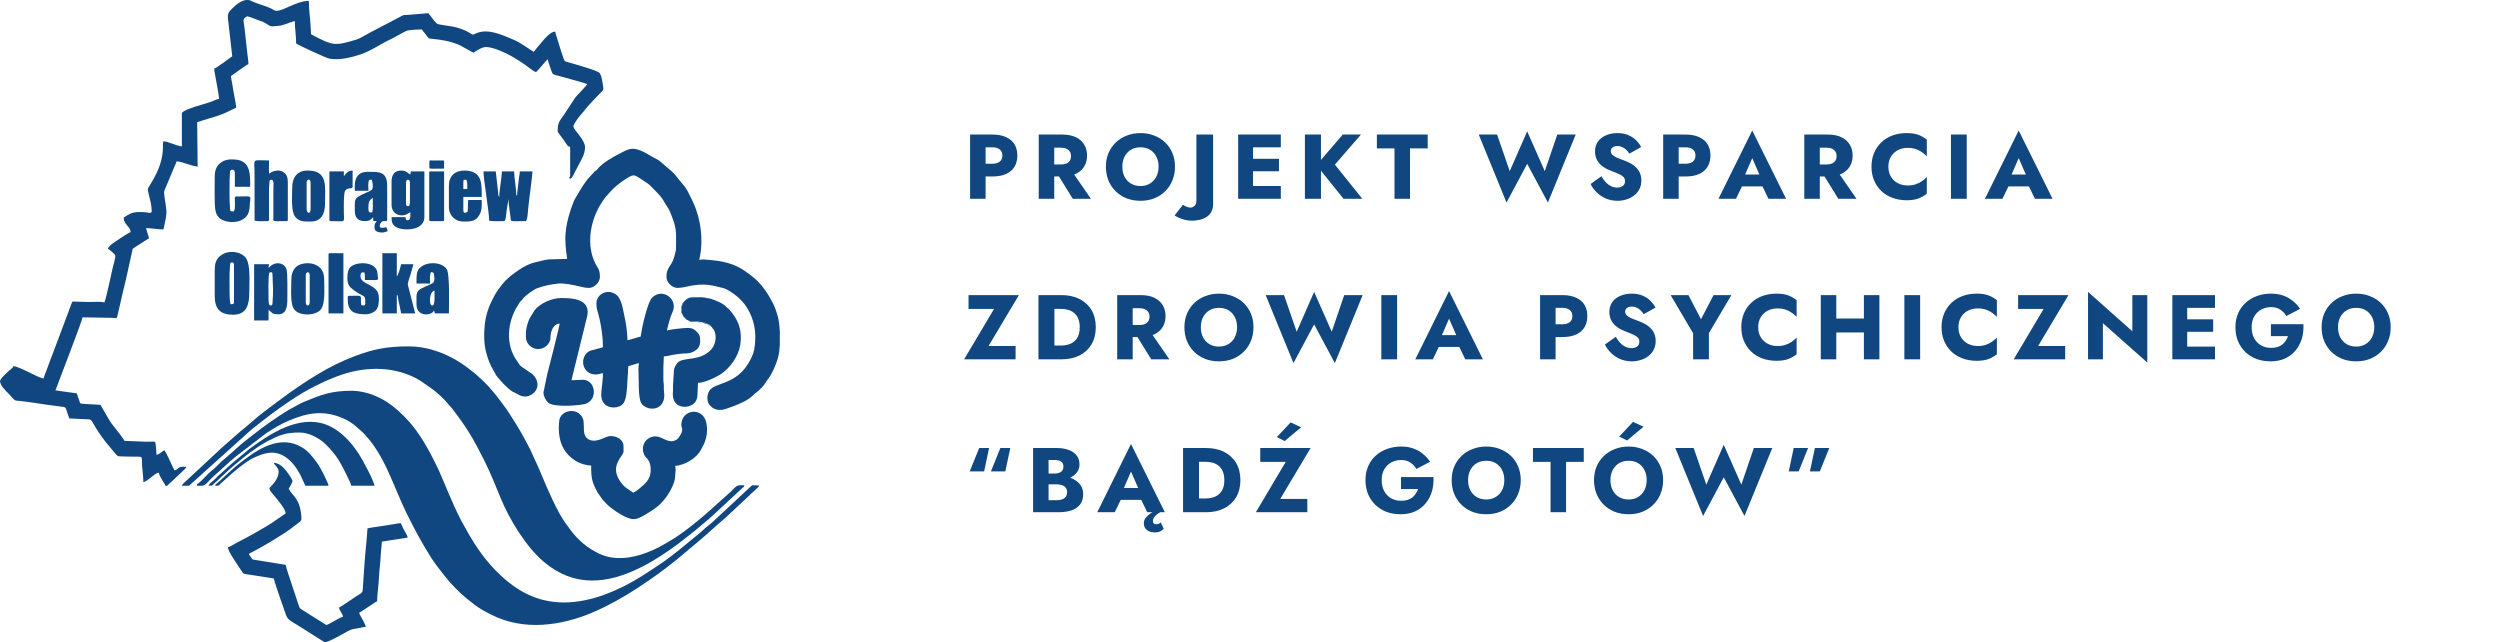 <svg width="327" height="84" viewBox="0 0 327 84" fill="none" xmlns="http://www.w3.org/2000/svg">
<g clip-path="url(#clip0_2005_2)">
<path fill-rule="evenodd" clip-rule="evenodd" d="M30.375 7.359C30.032 7.59 28.368 8.878 28.028 8.969C28.028 9.321 28.109 9.635 28.167 9.98C28.264 10.558 28.648 12.498 28.658 12.937C28.282 12.968 27.822 13.262 27.432 13.372C26.956 13.507 26.585 13.639 26.115 13.775C25.66 13.905 23.791 14.46 23.791 14.834V19.146C23.451 19.139 22.691 18.844 22.367 18.736C20.729 18.191 21.611 18.431 21.165 20.648C20.886 22.029 20.193 23.278 19.463 24.458C19.29 24.737 19.317 24.819 19.396 25.169C19.579 25.981 19.841 26.758 19.841 27.655C19.841 27.971 19.297 27.791 19.093 27.774C18.374 27.717 17.694 27.669 17.042 27.949C16.805 28.051 16.398 28.311 16.177 28.46C16.199 29.438 17.026 29.548 17.093 30.357C16.816 30.431 15.779 31.141 15.489 31.334C15.12 31.581 14.23 32.111 14.116 32.542C14.244 32.576 15.089 33.298 15.089 33.404C15.089 33.878 14.862 34.516 14.757 34.968C14.583 35.713 13.865 39.122 13.658 39.556C13.092 39.424 12.259 39.498 11.597 39.498C10.83 39.498 10.26 39.441 9.478 39.441C9.282 39.813 9.156 40.282 8.996 40.681L5.937 48.821C5.85 49.057 5.755 49.265 5.699 49.502C5.008 49.444 2.497 47.909 1.749 47.892C1.683 48.139 1.398 48.272 1.219 48.453C0.95 48.724 -0.068 49.561 0.004 49.925C0.124 50.534 0.762 51.13 1.162 51.528C1.373 51.739 1.474 51.897 1.676 52.105C1.988 52.426 1.949 52.377 2.493 52.434C3.818 52.574 5.059 52.783 6.361 52.976C7.031 53.076 7.699 53.125 8.336 53.236C8.667 53.293 8.638 53.523 8.769 53.893C8.859 54.147 8.976 54.523 9.077 54.733L11.701 54.858C12.017 54.913 12.202 55.409 12.452 55.829C13.003 56.752 13.652 57.646 14.357 58.458C14.503 58.626 15.291 59.606 15.402 59.65C15.59 59.724 17.633 59.74 18.069 59.732C18.732 59.72 18.507 59.913 18.584 60.939C18.634 61.599 18.752 62.369 18.752 63.07C19.392 62.899 20.117 61.977 20.756 61.806C20.855 62.231 21.195 62.763 21.425 63.146C21.524 63.313 21.623 63.403 21.672 63.588C21.907 63.568 21.914 63.498 22.059 63.344C22.196 63.199 22.23 63.171 22.392 63.046L23.747 61.762C23.935 61.573 24.295 61.315 24.363 61.058C24.045 61.058 23.687 61.013 23.466 61.135C23.233 61.264 23.115 61.493 22.817 61.518C22.433 60.788 21.903 59.477 21.5 58.873C21.218 59.063 20.797 59.417 20.47 59.505C20.47 59.041 20.388 58.555 20.361 58.119C20.327 57.567 20.097 57.809 19.208 57.782L17.779 57.723C17.254 57.725 16.865 57.665 16.29 57.665C16.057 57.223 15.023 55.968 14.621 55.431C14.464 55.22 14.364 55.066 14.232 54.844L13.141 52.95L10.973 52.828C10.382 52.771 10.508 52.785 10.343 52.311C10.242 52.022 10.122 51.769 10.05 51.455L7.941 51.158C7.748 51.134 7.444 51.07 7.244 51.053C7.403 50.721 7.565 50.24 7.694 49.894C7.972 49.143 10.759 41.93 10.794 41.509L14.344 41.567C15.395 41.567 15.226 41.847 15.431 40.991L15.78 39.502C16.051 38.191 16.419 36.881 16.686 35.582L17.341 32.618C17.395 32.492 17.269 32.618 17.476 32.466C18.067 32.03 18.867 31.583 19.496 31.16L19.096 29.837C19.866 29.837 20.609 30.01 21.386 30.01C21.4 29.838 21.457 29.672 21.486 29.536C21.53 29.335 21.546 29.211 21.593 29.01C21.907 27.637 21.738 27.303 21.554 25.989C21.404 24.916 21.43 25.09 21.802 24.219L22.768 21.911C22.855 21.701 23.052 21.319 23.104 21.098C23.943 21.168 24.988 21.716 25.852 21.788C25.852 19.787 25.794 17.977 25.794 15.981C26.023 15.928 26.21 15.849 26.445 15.772C27.513 15.422 28.675 15.162 29.689 14.66C30.08 14.466 30.508 14.287 30.89 14.084C30.879 13.57 30.64 12.57 30.547 12.014C30.489 11.671 30.445 11.301 30.38 10.974C30.321 10.678 30.228 10.236 30.204 9.945C30.424 9.827 30.535 9.717 30.743 9.566C30.954 9.413 31.104 9.318 31.315 9.164C31.525 9.01 31.677 8.915 31.888 8.761C32.049 8.643 32.316 8.44 32.494 8.392C32.494 7.854 32.367 7.268 32.32 6.726C32.275 6.194 32.208 5.619 32.14 5.068C32.075 4.543 32.032 3.984 31.954 3.414C31.835 2.533 31.703 2.541 32.322 2.125C32.853 2.249 33.42 2.523 33.932 2.693C34.275 2.806 34.401 2.839 34.695 3.02C35.564 3.554 35.369 3.462 36.276 3.394C37.246 3.321 37.674 2.965 38.563 2.757C38.563 3.781 38.735 4.67 38.735 5.689C39.13 5.955 42.675 7.61 43.109 7.678C44.481 7.897 45.968 7.51 47.144 7.119C48.602 6.635 49.814 5.709 51.193 5.09C51.702 4.862 52.986 4.036 53.399 3.972C53.894 3.895 54.63 3.849 55.167 3.849L55.948 4.847C56.107 5.04 56.062 5.03 56.365 5.061C57.738 5.197 59.166 5.411 60.34 6.014C60.51 6.101 60.547 6.139 60.702 6.225L61.923 6.897C62.348 6.611 63.044 6.149 63.583 6.149C64.583 6.149 66.457 7.07 67.13 7.475C67.653 7.79 68.121 8.096 68.633 8.438C68.939 8.642 69.776 9.349 70.11 9.427C70.447 9.179 71.3 7.998 71.656 7.759C71.684 8.102 72.028 8.942 72.148 9.335C72.309 9.857 72.511 9.746 73.552 10.053L76.371 10.843C76.59 10.913 76.583 10.96 76.809 10.979C76.739 11.243 75.429 12.477 75.205 12.819C74.749 13.516 74.309 14.198 73.843 14.9C73.468 15.465 73.013 15.899 72.972 16.613C72.923 17.472 72.849 17.076 73.373 17.821C73.497 17.998 73.596 18.139 73.733 18.322C74.177 18.914 74.206 19.193 74.576 19.201V22.995C74.576 23.271 74.346 23.037 74.519 23.398C74.872 23.303 74.999 22.894 75.148 22.593C75.319 22.25 75.497 21.955 75.663 21.616C76.031 20.869 76.522 20.202 76.522 19.258C76.522 18.314 75.178 17.124 75.015 16.634C74.959 16.463 75.124 16.183 75.207 16.04C75.607 15.355 76.218 14.763 76.694 14.141C77.036 13.695 78.275 12.412 78.714 11.973C78.913 11.774 78.951 11.718 78.897 11.359C78.834 10.94 78.698 9.676 78.32 9.461C77.409 8.942 74.027 8.105 73.879 7.999C73.735 7.896 72.906 5.153 72.813 4.815C72.748 4.58 72.647 4.36 72.629 4.137C71.761 4.137 70.682 5.794 70.124 6.394C70.022 6.503 69.9 6.667 69.823 6.782C69.059 6.375 68.272 5.636 67.01 5.122C65.648 4.567 63.887 3.709 62.346 4.332C61.836 4.538 61.973 4.643 61.454 4.321C59.884 3.347 58.375 3.425 57.289 3.156C57.028 3.091 56.53 2.355 56.33 2.107C56.226 1.978 56.102 1.837 56.026 1.722L53.331 1.949C52.747 1.993 52.918 1.896 52.475 2.124C51.6 2.577 50.787 3.031 49.88 3.486C49.418 3.718 49.067 3.922 48.601 4.156L47.304 4.866C47.069 4.993 46.893 5.096 46.637 5.173C43.781 6.025 43.582 6.023 40.682 4.482C40.682 4.076 40.645 3.813 40.624 3.39C40.57 2.259 40.396 1.248 40.396 0.113C38.604 0.113 36.62 1.796 35.859 1.335C35.695 1.236 35.583 1.172 35.416 1.089C35.149 0.957 34.783 0.83 34.463 0.723C33.858 0.521 33.324 0.355 32.759 0.077C32.676 0.036 32.589 0.011 32.498 -0.002H32.193C31.578 0.076 30.908 0.582 30.59 0.902C29.939 1.56 29.705 1.65 29.837 2.609L30.377 7.357L30.375 7.359Z" fill="#104780"/>
<path fill-rule="evenodd" clip-rule="evenodd" d="M73.946 31.22C73.946 32.597 74.175 33.54 74.175 33.864L71.775 33.926C71.114 34 70.585 34.197 70.036 34.308C69.268 34.462 68.549 34.853 67.911 35.279C67.086 35.831 66.282 36.434 65.668 37.223C64.823 38.308 64.847 38.318 64.241 39.528C63.824 40.363 63.521 41.429 63.415 42.378C63.278 43.617 63.28 45.029 63.614 46.194C63.858 47.045 64.09 47.699 64.532 48.435C64.995 49.206 64.701 48.899 65.371 49.662L65.887 50.236C66.185 50.539 66.681 51.012 67.028 51.217C67.25 51.349 67.481 51.418 67.716 51.562C68.447 52.01 69.132 51.975 69.784 51.419C70.71 50.632 70.318 49.255 69.233 48.658L68.145 47.911C67.922 47.7 67.817 47.473 67.63 47.221C66.07 45.112 66.371 42.09 67.693 40.005C67.732 39.942 67.771 39.892 67.812 39.836C67.957 39.632 67.956 39.51 68.138 39.359C68.326 39.202 68.268 39.228 68.409 39.056C68.78 38.601 69.792 37.868 70.307 37.685C71.21 37.367 71.997 37.206 72.98 37.092C73.731 37.005 75.101 37.288 75.846 37.475C76.235 37.573 76.624 37.659 77.037 37.659C77.737 37.659 78.468 36.925 78.468 36.221C78.468 35.08 78.111 35.105 77.674 34.029C76.68 31.581 77.332 28.545 78.743 26.436C78.892 26.212 78.998 26.034 79.168 25.828C79.996 24.823 80.868 24 81.993 23.318C83.061 22.67 82.922 22.836 84.699 23.985C85.012 24.188 85.493 24.734 85.782 25.024C86.848 26.094 86.674 26.173 87.45 27.317C87.511 27.407 87.498 27.385 87.549 27.505C88.021 28.636 88.437 29.564 88.43 30.875L88.431 31.793C88.408 32.203 88.453 32.481 88.38 32.836C88.278 33.328 88.073 34.077 87.848 34.429C87.43 35.083 87.171 35.381 87.171 36.222C87.171 36.915 87.9 37.659 88.602 37.659C89.303 37.659 89.985 37.422 90.672 37.324C92.103 37.121 92.967 37.246 94.364 37.622C94.564 37.676 94.585 37.658 94.767 37.735C95.596 38.085 96.361 38.669 96.976 39.311C98.126 40.51 98.793 42.288 98.793 43.984C98.793 44.676 98.73 45.615 98.53 46.192C98.442 46.444 98.318 46.723 98.202 46.955C96.41 50.559 93.454 49.867 92.741 51.187C92.48 51.67 92.422 52.398 92.747 52.873C93.271 53.638 94.137 53.778 95.006 53.462C95.233 53.38 95.546 53.275 95.767 53.191C96.722 52.827 97.806 52.408 98.542 51.666C98.896 51.308 98.928 51.407 99.61 50.726C99.868 50.468 100.088 50.151 100.273 49.84C100.29 49.812 100.341 49.739 100.369 49.705C100.729 49.258 101.022 48.705 101.254 48.18C101.493 47.641 101.643 47.257 101.806 46.606C101.903 46.214 101.968 45.69 102 45.116V43.316C101.958 42.541 101.864 41.819 101.721 41.331C101.537 40.711 101.318 40.008 101.015 39.51C100.851 39.239 100.726 38.967 100.565 38.697C100.031 37.803 99.371 36.948 98.556 36.287C97.718 35.607 96.867 34.987 95.823 34.605C94.523 34.127 93.447 34.052 92.079 33.937C91.886 33.921 91.744 33.979 91.465 33.979C92.083 31.316 91.644 28.366 90.454 26.025C90.135 25.395 89.813 24.635 89.323 24.113C88.77 23.524 88.356 22.784 87.71 22.284L86.48 21.22C86.202 20.964 85.86 20.786 85.53 20.621C84.902 20.308 84.777 20.127 83.852 19.719C82.567 19.153 82.017 19.606 80.949 20.142C80.143 20.546 78.889 21.288 78.289 21.955C78.156 22.102 78.115 22.213 77.922 22.335L77.781 22.423C77.719 22.475 77.682 22.539 77.622 22.608C77.32 22.959 76.979 23.264 76.701 23.638C76.096 24.45 75.732 25.155 75.216 25.999C74.905 26.507 74.359 28.279 74.227 28.916C74.081 29.615 73.945 30.361 73.945 31.22" fill="#104780"/>
<path fill-rule="evenodd" clip-rule="evenodd" d="M23.791 63.532C24.003 63.532 24.215 63.536 24.425 63.536C24.754 63.536 24.719 63.558 24.898 63.377L32.87 56.205C34.787 54.693 35.857 53.825 37.968 52.412C38.991 51.727 40.071 51.072 41.178 50.518C42.323 49.945 43.486 49.415 44.709 49.005C48.093 47.872 51.824 47.917 54.914 49.757L56.443 50.809C57.212 51.382 58.103 52.175 58.683 52.928C58.829 53.117 58.947 53.19 59.093 53.379C61.08 55.947 61.976 57.487 63.392 60.331C64.176 61.906 64.827 63.548 65.497 65.175C66.637 67.948 68.763 71.465 71.1 73.461C75.087 76.867 79.445 76.409 83.87 74.188C85.628 73.305 87.241 72.226 88.815 71.047L91.065 69.282C91.179 69.193 91.198 69.169 91.308 69.066L92.681 67.915C92.788 67.82 92.834 67.752 92.946 67.663C93.073 67.561 93.101 67.554 93.227 67.428L97.153 63.782C97.29 63.67 97.344 63.697 97.363 63.475C96.779 63.475 96.517 63.386 96.088 63.804C95.8 64.084 95.592 64.341 95.269 64.591L92.307 67.251C91.067 68.298 89.811 69.33 88.463 70.234C88.361 70.302 88.312 70.322 88.213 70.385C88.038 70.498 87.899 70.577 87.721 70.696C87.528 70.823 87.408 70.88 87.217 70.995C84.794 72.453 81.253 73.818 78.334 72.406C76.808 71.668 75.607 70.643 74.583 69.273C74.088 68.61 73.596 67.924 73.183 67.172C72.56 66.04 72.028 64.865 71.503 63.685C70.945 62.432 70.554 61.341 69.937 60.083C69.746 59.695 69.595 59.306 69.404 58.893L68.793 57.724C68.024 56.241 67.113 54.827 66.193 53.435L65.089 51.957C64.314 50.993 63.508 50.046 62.568 49.256C62.386 49.103 62.325 49.008 62.118 48.846C61.466 48.335 60.841 47.832 60.136 47.387C58.213 46.172 55.89 45.306 53.506 45.306C50.614 45.306 48.92 45.643 46.415 46.579C44.703 47.219 43.049 48.05 41.493 48.996C38.676 50.707 37.218 51.851 34.604 53.807C33.503 54.63 32.489 55.618 31.406 56.459L29.845 57.825C29.689 57.984 29.639 58.006 29.476 58.144C29.312 58.283 29.27 58.35 29.082 58.496L24.12 63.114C23.981 63.252 23.845 63.327 23.791 63.532" fill="#104780"/>
<path fill-rule="evenodd" clip-rule="evenodd" d="M25.738 63.532C25.944 63.532 26.297 63.553 26.484 63.533C26.936 63.484 27.456 62.699 27.791 62.431L29.874 60.556C29.958 60.481 29.992 60.431 30.076 60.356C30.183 60.26 30.195 60.27 30.302 60.18C30.469 60.039 30.548 59.949 30.728 59.803L34.784 56.689C35.732 56.057 36.783 55.434 37.843 54.989C40.331 53.945 42.393 53.632 44.92 54.733C45.512 54.991 46.018 55.322 46.508 55.726L47.423 56.531C50.384 59.505 51.413 63.583 53.22 67.211C54.303 69.385 55.033 70.77 56.3 72.8C56.845 73.672 57.492 74.476 58.119 75.286C58.953 76.362 60.085 77.51 61.129 78.357C61.763 78.872 62.422 79.392 63.127 79.801C63.51 80.022 63.873 80.206 64.289 80.416C68.487 82.541 73.4 81.881 77.594 80.074C79.612 79.205 81.51 78.13 83.347 76.939C85.114 75.793 86.835 74.56 88.471 73.23L91.686 70.538C91.848 70.407 91.938 70.314 92.087 70.193L94.427 68.116C94.582 67.966 94.673 67.929 94.83 67.773C95.344 67.262 95.867 66.85 96.374 66.335L97.921 64.898C98.053 64.763 98.156 64.649 98.292 64.523C98.383 64.439 98.396 64.442 98.483 64.37L98.657 64.2C99.369 63.493 99.68 63.475 98.45 63.475C98.307 63.475 97.937 63.901 97.788 64.016L93.571 67.946C93.053 68.461 92.428 68.874 91.908 69.382C91.681 69.604 91.472 69.765 91.228 69.963C89.624 71.264 88.061 72.634 86.335 73.789C84.819 74.805 83.314 75.819 81.675 76.641C78.561 78.203 74.679 79.472 70.808 78.412C69.001 77.917 67.483 76.984 66.085 75.796C64.268 74.253 62.776 72.333 61.56 70.278C61.445 70.082 61.34 69.917 61.238 69.739C61.129 69.548 61.058 69.375 60.938 69.178C60.172 67.914 59.515 66.467 58.929 65.101C58.831 64.874 58.747 64.698 58.667 64.501C58.497 64.085 58.328 63.712 58.16 63.286L57.38 61.482C56.212 59.043 54.89 56.499 52.977 54.577C52.277 53.875 51.879 53.509 51.118 52.937C49.951 52.059 48.012 51.114 46.006 51.114C43.3 51.114 42.006 51.633 39.732 52.575C39.49 52.675 39.267 52.791 39.04 52.915L37.779 53.604C37.334 53.872 36.969 54.097 36.548 54.38C35.724 54.931 34.975 55.436 34.187 56.033C33.462 56.582 31.426 58.151 30.876 58.688C30.292 59.259 29.65 59.764 29.045 60.299C28.598 60.694 28.208 61.163 27.742 61.521C27.105 62.008 26.578 62.737 25.94 63.218C25.772 63.346 25.759 63.282 25.738 63.533" fill="#104780"/>
<path fill-rule="evenodd" clip-rule="evenodd" d="M78.011 39.671C78.011 40.432 78.097 40.399 78.285 41.179C78.342 41.417 78.377 41.505 78.436 41.774C78.68 42.882 78.87 44.276 78.87 45.421L77.2 45.872C75.731 46.535 76.019 48.986 77.954 48.986C78.339 48.986 78.53 48.842 78.87 48.813C78.87 49.341 78.8 49.837 78.76 50.313C78.679 51.276 78.416 52.123 79.082 52.854C79.627 53.452 81.026 53.484 81.563 52.725C82.003 52.104 82.034 50.452 82.076 49.618C82.09 49.323 82.135 49.135 82.133 48.755C82.131 48.375 82.166 48.183 82.19 47.893C82.673 47.78 83.09 47.601 83.564 47.49C83.564 47.758 83.507 47.821 83.507 48.238L83.562 50.769C83.581 51.389 83.623 52.522 84.007 52.91C85.032 53.947 87.208 53.565 86.852 51.203C86.812 50.939 86.833 50.694 86.83 50.42C86.826 50.094 86.769 50.023 86.769 49.677L86.77 48.065C86.77 47.506 86.828 47.178 86.828 46.628C87.584 46.565 88.168 46.27 89.75 46.227C90.762 46.199 91.58 45.584 91.58 44.73C91.58 44.069 91.6 43.857 91.08 43.335C90.807 43.061 90.5 42.89 89.977 42.89C89.454 42.89 87.497 43.105 87.228 43.235C87.378 42.591 87.646 41.483 87.935 40.897C88.805 39.131 86.642 37.58 85.294 38.935C84.781 39.452 84.18 41.958 84.018 42.77C83.94 43.159 83.884 43.651 83.793 44.04C83.628 44.054 83.524 44.087 83.377 44.139C83.207 44.198 83.107 44.225 82.935 44.27C82.651 44.344 82.374 44.431 82.076 44.5C82.076 43.58 81.862 42.145 81.653 41.245C81.493 40.557 81.315 39.079 80.614 38.552C79.452 37.678 78.011 38.498 78.011 39.671" fill="#104780"/>
<path fill-rule="evenodd" clip-rule="evenodd" d="M73.087 56C73.087 57.901 73.797 59.412 75.437 60.367C75.878 60.624 76.687 60.887 77.324 60.887C77.324 62.61 77.415 63.017 78.183 64.451L78.798 65.328C79.166 65.715 79.403 66.031 79.899 66.407C80.602 66.941 81.979 67.901 82.877 67.901C83.363 67.901 83.697 67.689 84.042 67.518C84.468 67.306 85.5 66.653 85.925 66.304C86.097 66.163 86.198 66.091 86.356 65.933C87.031 65.256 87.561 64.506 87.954 63.627C88.413 62.6 88.264 62.343 88.359 61.676C88.409 61.316 88.338 61.209 88.316 60.944C89.608 60.836 91.142 59.923 91.714 58.78C91.787 58.634 91.827 58.535 91.905 58.397C92.006 58.217 92.02 58.229 92.105 58.022C92.458 57.16 92.58 56.319 92.398 55.35C92.313 54.892 92.123 54.527 91.789 54.238C90.83 53.406 89.118 53.974 89.118 55.597C89.118 55.99 89.507 56.199 88.833 57.151C88.639 57.425 88.43 57.631 87.998 57.697C86.957 57.855 86.231 56.613 84.948 57.274C84.208 57.656 83.874 58.575 84.232 59.411C84.286 59.538 84.322 59.598 84.397 59.705C84.59 59.98 85.11 60.245 85.11 61.461C85.11 62.834 84.235 63.368 83.609 63.921C83.349 64.151 83.127 64.288 82.82 64.451L82.759 64.398C82.389 64.11 81.863 63.888 81.406 63.342C79.452 61.008 81.56 59.703 81.56 59.047V58.357C81.56 57.585 80.798 57.034 79.843 57.034C79.372 57.034 78.839 57.465 78.012 57.611C77.268 57.743 76.663 57.43 76.475 56.852C76.252 56.162 76.481 55.252 76.219 54.694C75.49 53.146 73.232 53.69 73.144 55.079C73.121 55.436 73.087 55.604 73.087 55.999" fill="#104780"/>
<path fill-rule="evenodd" clip-rule="evenodd" d="M36.445 61.634C36.445 62.915 35.242 63.7 35.242 63.877C35.242 64.135 35.585 64.5 35.744 64.695C36.159 65.202 37.347 66.53 37.361 67.154L35.598 68.373C34.995 68.779 34.37 69.11 33.736 69.493C33.416 69.686 33.1 69.862 32.78 70.028L30.833 71.063C30.538 71.217 30.147 71.501 29.803 71.581C29.814 72.067 30.809 73.496 31.155 74.018C31.337 74.292 31.471 74.509 31.658 74.778C31.776 74.947 31.795 75.011 32.001 75.066C32.153 75.107 32.382 75.126 32.543 75.154L35.815 75.663C35.837 75.927 36.587 78.075 36.724 78.487L37.442 80.526C37.504 80.666 37.531 80.697 37.605 80.822C37.812 81.168 38.606 81.572 38.975 81.804L42.456 84C42.9 84 43.879 83.43 44.385 83.176C44.904 82.916 45.703 82.362 46.233 82.273C46.505 82.228 46.727 82.19 47.013 82.136C47.277 82.086 47.612 82.006 47.838 81.987C47.802 81.553 47.075 80.56 46.979 80.148C47.544 79.848 49.081 78.719 49.327 78.653C49.327 77.85 49.513 76.626 49.554 75.777C49.573 75.399 49.587 75.136 49.616 74.746C49.666 74.089 49.776 73.43 49.785 72.788L49.956 70.833C50.195 70.828 50.56 70.752 50.807 70.71L53.334 70.316C53.318 70.123 52.999 69.567 52.887 69.385C52.707 69.09 52.581 68.727 52.418 68.418C52.119 68.443 51.645 68.536 51.331 68.591L49.145 68.926C48.765 68.979 48.407 69.029 48.067 69.108L47.944 70.709C47.709 72.906 47.595 75.031 47.438 77.216C47.411 77.588 47.044 77.692 46.498 78.054C46.262 78.212 44.574 79.396 44.346 79.457C44.384 79.918 44.824 80.219 44.861 80.665C44.425 80.767 43.047 81.66 42.685 81.758L39.662 79.849C39.124 79.504 39.214 79.611 38.971 78.876C38.697 78.044 38.431 77.249 38.155 76.418C38.069 76.159 37.381 74.127 37.361 73.88L33.367 73.234C33.027 73.18 33.035 73.222 32.858 72.94C32.756 72.776 32.593 72.599 32.551 72.443C33.475 71.952 34.382 71.469 35.282 70.93L36.239 70.339C36.977 69.895 37.787 69.367 38.456 68.829C39.223 68.212 39.461 68.246 39.425 67.673C39.268 65.182 38.261 64.88 37.761 63.933C37.857 63.752 38.272 63.118 38.259 62.906C38.25 62.752 37.795 62.061 37.672 61.896C37.286 61.384 36.645 60.541 35.815 60.541C35.877 60.774 36.05 60.838 36.184 61.033C36.278 61.172 36.445 61.442 36.445 61.634" fill="#104780"/>
<path fill-rule="evenodd" clip-rule="evenodd" d="M68.793 43.524C68.793 44.211 68.713 44.644 69.292 45.208C70.296 46.185 71.972 45.427 72.001 44.158C72.019 43.337 72.347 42.388 73.202 42.317C73.157 42.851 71.75 48.265 71.564 49.009L71.083 51.343C71.083 51.788 71.364 52.344 71.673 52.648C72.399 53.359 76.098 53.02 76.655 52.799C78.266 52.16 77.854 49.676 76.236 49.676L74.747 49.734L76.625 42.075C76.806 41.349 77.076 40.633 76.612 39.926C76.019 39.022 74.418 38.982 73.373 38.982C72.201 38.982 70.586 39.682 69.903 40.614L69.252 41.685C69.063 42.11 68.793 42.925 68.793 43.524" fill="#104780"/>
<path fill-rule="evenodd" clip-rule="evenodd" d="M90.118 38.955C90.096 39.028 90.174 39.007 90.001 39.013L89.896 39.073C89.896 39.156 89.914 39.13 89.824 39.13L89.728 39.191L89.671 39.249L89.614 39.306L89.556 39.363L89.499 39.42L89.443 39.478L89.393 39.538C89.331 39.796 89.205 39.917 89.179 40.245C89.152 40.585 89.203 40.788 89.231 41.058L89.286 41.173L89.347 41.288L89.407 41.393L89.464 41.45L89.521 41.508C89.606 41.508 89.579 41.49 89.579 41.585L89.673 41.68C89.767 41.68 89.75 41.653 89.75 41.737L89.807 41.794L89.91 41.855L90.025 41.916L90.14 41.973L91.31 42.051L91.812 42.135C92.122 42.147 92.347 42.291 92.61 42.372L92.724 42.43L92.839 42.488L92.896 42.545L92.954 42.603L93.011 42.661C93.254 42.705 93.027 42.629 93.126 42.775C93.152 42.957 93.26 42.965 93.375 43.157C93.801 43.868 93.655 45.14 92.884 45.867C91.415 47.253 89.537 46.684 88.674 47.389C88.486 47.542 88.198 48.107 88.157 48.365L88.033 50.368C88.013 50.606 88.047 50.871 88.027 51.109C87.967 51.825 88.009 52.686 88.84 53.059C89.202 53.221 89.588 53.267 90.009 53.157C90.831 52.944 91.225 52.456 91.236 51.514L91.294 50.077C92.082 50.077 93.442 49.459 94.175 49.004C95.478 48.195 96.605 46.595 96.834 45.062C97.082 43.4 96.679 42.108 95.736 40.902C95.623 40.757 95.57 40.709 95.451 40.556C95.289 40.35 95.247 40.4 95.09 40.228C94.613 39.705 94.087 39.506 93.438 39.243C93.177 39.137 92.711 38.971 92.382 38.989L92.061 38.914C91.73 38.889 91.397 38.9 91.065 38.9C90.903 38.9 90.704 38.889 90.546 38.9C90.361 38.911 90.318 38.948 90.118 38.953" fill="#104780"/>
<path fill-rule="evenodd" clip-rule="evenodd" d="M27.284 63.532C27.921 63.532 27.628 63.55 28.355 62.94L30.106 61.306C31.318 60.283 32.227 59.475 33.605 58.553C33.864 58.379 34.026 58.26 34.306 58.108C34.577 57.96 34.752 57.826 35.031 57.686C36.645 56.876 37.32 56.575 39.193 56.575C40.349 56.575 41.456 57.192 42.228 57.781C42.413 57.922 42.498 58.047 42.672 58.198L43.1 58.631C44.274 59.909 44.708 60.853 45.432 62.325C45.577 62.619 45.873 63.206 45.948 63.532H48.983C48.936 62.961 47.424 60.118 46.956 59.415C46.665 58.977 46.417 58.617 46.097 58.208C45.787 57.812 45.481 57.514 45.133 57.164C44.487 56.514 43.518 55.855 42.636 55.531C39.082 54.228 35.257 56.752 32.559 58.767C32.397 58.888 32.342 58.955 32.184 59.08L30.368 60.59C30.224 60.705 30.165 60.798 30.008 60.919C29.845 61.047 29.815 61.074 29.675 61.217L28.618 62.168C28.374 62.373 28.198 62.619 27.954 62.824C27.735 63.009 27.36 63.247 27.284 63.531" fill="#104780"/>
<path fill-rule="evenodd" clip-rule="evenodd" d="M63.983 28.863C64.504 28.984 65.363 28.92 65.93 28.92C66.172 28.92 66.203 28.021 66.264 27.588L66.502 26.045C66.502 26.518 66.69 27.751 66.764 28.312C66.865 29.076 66.534 28.92 68.736 28.92C68.989 28.92 69.036 27.813 69.074 27.42C69.22 25.885 69.53 23.887 69.652 22.423H67.991C67.991 22.649 67.923 23.008 67.893 23.187L67.651 25.244C67.641 25.544 67.704 25.459 67.533 25.585C67.533 24.615 67.247 23.262 67.247 22.423H65.644C65.644 22.907 65.524 23.591 65.467 24.085C65.409 24.595 65.301 25.21 65.301 25.758C65.138 25.57 65.19 25.46 65.139 25L64.843 22.423H63.24C63.24 23.485 63.984 27.726 63.984 28.863" fill="#104780"/>
<path fill-rule="evenodd" clip-rule="evenodd" d="M28.085 35.532V38.694C28.085 40.409 28.788 41.166 30.49 41.166C32.296 41.166 32.608 39.796 32.608 38.234C32.608 36.907 32.782 34.698 32.206 33.808C31.575 32.832 29.659 32.603 28.671 33.59C28.181 34.08 28.085 34.587 28.085 35.532ZM30.032 38.464C30.032 37.49 29.988 35.782 30.079 34.889C30.116 34.526 30.048 34.325 30.376 34.325C30.552 34.325 30.605 34.493 30.605 34.669V39.556C30.605 39.803 30.396 39.786 30.147 39.786C30.065 39.435 30.032 38.9 30.032 38.464V38.464Z" fill="#104780"/>
<path fill-rule="evenodd" clip-rule="evenodd" d="M51.216 23.745V26.793C51.216 28.006 52.377 28.423 53.192 28.03C53.378 27.941 53.484 27.822 53.678 27.77C53.678 28.593 53.654 28.805 53.277 28.805C53.073 28.805 53.053 28.608 53.048 28.402H51.216C51.216 28.984 51.278 29.399 51.847 29.724C52.544 30.124 54.12 30.093 54.799 29.643C55.183 29.389 55.51 29.014 55.51 28.402V22.423H53.735C53.717 22.646 53.684 22.573 53.678 22.825C53.4 22.751 53.241 22.308 52.475 22.308C51.605 22.308 51.216 22.866 51.216 23.745ZM53.392 26.965C53.19 26.965 53.105 26.882 53.105 26.62V23.86C53.105 23.388 53.62 23.388 53.62 23.86V26.39C53.62 26.616 53.608 26.965 53.392 26.965V26.965Z" fill="#104780"/>
<path fill-rule="evenodd" clip-rule="evenodd" d="M28.085 23.17C28.085 24.045 28.018 26.832 28.186 27.554C28.274 27.936 28.356 28.114 28.566 28.38C29.214 29.203 31.629 29.439 32.415 28.035C32.562 27.773 32.664 27.297 32.667 26.908C32.669 26.59 32.698 26.515 32.721 26.271C32.792 25.528 32.82 25.7 30.891 25.7C30.67 25.7 30.713 25.883 30.715 26.097C30.718 26.532 30.821 27.655 30.49 27.655C30.01 27.655 30.126 27.582 30.079 27.09C29.99 26.148 30.032 24.579 30.032 23.572C30.032 23.086 30.09 22.841 30.09 22.365C30.261 22.25 30.206 22.192 30.433 22.192C30.618 22.192 30.719 22.401 30.719 22.595V24.435H32.723C32.723 22.844 32.798 21.058 30.83 20.874C29.982 20.795 29.358 20.888 28.82 21.32C28.309 21.73 28.085 22.266 28.085 23.17" fill="#104780"/>
<path fill-rule="evenodd" clip-rule="evenodd" d="M33.296 28.863C33.806 28.982 34.475 28.92 35.013 28.92C35.255 28.92 35.191 28.661 35.187 28.405L35.184 24.721C35.182 24.392 35.229 24.295 35.24 24.03C35.254 23.668 35.204 23.515 35.528 23.515C35.871 23.515 35.757 24.37 35.757 24.723L35.756 28.346C35.746 29.067 35.512 28.92 37.475 28.92C37.607 28.92 37.647 28.88 37.647 28.748V23.861C37.647 23.376 37.577 23.005 37.336 22.736C37.263 22.655 37.043 22.49 36.943 22.44C36.531 22.235 35.996 22.279 35.584 22.48C35.093 22.72 35.185 23.207 35.185 20.986C32.837 20.986 33.296 20.581 33.296 22.826V28.863V28.863Z" fill="#104780"/>
<path fill-rule="evenodd" clip-rule="evenodd" d="M35.128 35.014L35.185 34.554H33.238V41.914H35.128V40.534C35.67 40.899 35.464 41.109 36.444 41.109C37.647 41.109 37.59 39.637 37.59 38.694C37.59 38.01 37.618 35.796 37.492 35.286C37.279 34.429 36.189 34.123 35.382 34.81C35.239 34.931 35.248 34.972 35.128 35.015M35.414 39.959C35.142 39.959 35.128 39.499 35.128 39.212C35.128 38.572 35.043 36.064 35.242 35.647C35.616 35.559 35.627 35.616 35.647 36.045C35.699 37.108 35.757 38.389 35.654 39.453C35.629 39.713 35.682 39.959 35.414 39.959H35.414Z" fill="#104780"/>
<path fill-rule="evenodd" clip-rule="evenodd" d="M50.013 40.994H51.903V38.579C52.071 38.703 51.968 38.509 52.089 39.14L52.475 40.994H54.307L53.334 37.199C53.334 36.965 53.617 36.171 53.698 35.897L54.078 34.554H52.475C52.423 34.778 52.102 36.018 51.903 36.164V33.117H50.013V40.994Z" fill="#104780"/>
<path fill-rule="evenodd" clip-rule="evenodd" d="M46.407 24.32V24.953H48.182C48.182 24.428 48.116 23.892 48.296 23.515H48.639C48.999 25.067 48.603 24.835 47.437 25.412C46.316 25.966 46.407 26.009 46.407 27.54C46.407 28.47 46.801 28.92 47.724 28.92C48.339 28.92 48.526 28.732 48.811 28.402C48.811 28.944 48.722 28.92 49.27 28.92C49.025 29.286 48.983 29.273 48.983 29.782C48.983 30.32 49.577 30.415 50.014 30.415C50.286 30.415 50.459 30.299 50.701 30.242C50.682 30.019 50.611 29.881 50.529 29.724C50.267 29.73 49.67 29.984 49.67 29.552C49.67 29.348 49.841 29.073 49.968 28.988C50.242 28.805 50.643 29.08 50.643 28.747V24.32C50.643 22.332 49.495 22.48 48.01 22.48C46.87 22.48 46.406 23.238 46.406 24.32M48.182 27.195C48.182 26.921 48.208 26.548 48.303 26.339C48.384 26.161 48.591 25.982 48.754 25.872C48.754 26.485 48.817 27.252 48.697 27.77C48.26 27.872 48.182 27.681 48.182 27.195V27.195Z" fill="#104780"/>
<path fill-rule="evenodd" clip-rule="evenodd" d="M28.143 63.532C28.848 63.532 28.457 63.539 29.092 63.047L29.846 62.368C30.508 61.749 32.2 60.339 33.123 59.91C34.533 59.253 35.849 58.798 37.327 59.77C38.185 60.335 38.771 61.184 39.268 62.076L39.936 63.532H42.971C42.939 63.15 41.896 61.124 41.573 60.681C40.981 59.867 40.385 59.043 39.497 58.511C36.882 56.944 34.183 58.438 32.028 60.074C31.493 60.48 31 60.83 30.504 61.303C30.386 61.416 30.367 61.418 30.252 61.511L28.583 63.055C28.4 63.208 28.209 63.282 28.142 63.532" fill="#104780"/>
<path fill-rule="evenodd" clip-rule="evenodd" d="M38.219 24.55C38.219 25.712 38.033 27.67 38.636 28.387C39.191 29.047 39.84 28.977 40.624 28.977C42.071 28.977 42.513 27.935 42.513 26.62C42.513 24.334 42.924 22.308 40.223 22.308C38.877 22.308 38.219 23.189 38.219 24.55ZM40.109 27.31V23.976C40.109 23.711 40.133 23.57 40.338 23.516C40.402 23.485 40.335 23.379 40.516 23.559C40.594 23.636 40.624 23.721 40.624 23.861V27.368C40.624 28.059 40.109 27.942 40.109 27.311V27.31Z" fill="#104780"/>
<path fill-rule="evenodd" clip-rule="evenodd" d="M38.105 36.624C38.105 37.807 37.917 39.8 38.521 40.518C39.257 41.393 41.325 41.282 41.951 40.487C42.594 39.669 42.399 37.744 42.399 36.452C42.399 34.102 39.537 34.099 38.71 34.932C38.286 35.359 38.105 35.854 38.105 36.624ZM39.994 39.556V35.992C39.994 35.715 40.103 35.684 40.28 35.589C40.291 35.598 40.308 35.596 40.313 35.614C40.317 35.631 40.339 35.634 40.344 35.639C40.378 35.672 40.381 35.655 40.429 35.727C40.496 35.826 40.509 35.846 40.509 35.991V39.498C40.509 40.184 39.994 40.024 39.994 39.556V39.556Z" fill="#104780"/>
<path fill-rule="evenodd" clip-rule="evenodd" d="M54.479 36.394V37.084H56.254C56.254 36.768 56.109 35.163 56.669 35.684C56.796 35.801 56.751 35.788 56.777 35.984C56.815 36.256 56.869 36.617 56.741 36.883C56.638 37.096 55.882 37.368 55.586 37.505C54.337 38.087 54.479 38.165 54.479 39.844C54.479 41.523 56.581 41.298 56.769 40.591L56.884 40.994H58.716C58.716 39.982 58.848 35.894 58.443 35.23C57.719 34.042 55.062 34.193 54.598 35.536C54.523 35.755 54.479 36.102 54.479 36.394M56.541 39.959C56.075 39.959 56.111 38.196 56.827 38.004C56.827 38.501 56.951 39.959 56.541 39.959Z" fill="#104780"/>
<path fill-rule="evenodd" clip-rule="evenodd" d="M58.716 24.263V27.138C58.716 28.154 59.543 28.977 60.549 28.977C61.28 28.977 62.093 29.038 62.578 28.313C63.067 27.579 63.011 27.101 63.011 26.16H61.236L61.178 27.655C61.154 27.671 60.606 28.148 60.606 27.482V25.757H63.01C63.01 24.034 63.094 22.308 60.72 22.308C59.506 22.308 58.716 23.041 58.716 24.262M60.606 23.803C60.606 23.648 60.633 23.645 60.663 23.515H61.006C61.147 23.81 61.121 24.367 61.121 24.723H60.606V23.803Z" fill="#104780"/>
<path fill-rule="evenodd" clip-rule="evenodd" d="M45.433 36.279C45.433 37.279 45.721 37.548 46.316 37.98C47.753 39.025 47.781 38.414 47.781 39.729C47.781 40.092 47.28 39.905 47.266 39.902C47.204 39.637 47.205 39.545 47.211 39.209C47.222 38.552 47.233 38.694 45.663 38.694C45.44 38.694 45.491 38.842 45.491 39.212C45.491 40.905 46.517 41.109 47.895 41.109C48.346 41.109 48.904 40.869 49.13 40.624C49.563 40.153 49.555 39.57 49.555 38.924C49.555 37.091 47.151 37.349 47.151 36.107C47.151 35.475 47.527 35.635 47.666 35.647C47.762 36.061 47.723 36.129 47.723 36.624C49.904 36.624 49.418 36.775 49.385 35.818C49.329 34.191 46.775 34.152 45.879 34.888C45.574 35.138 45.433 35.725 45.433 36.279" fill="#104780"/>
<path fill-rule="evenodd" clip-rule="evenodd" d="M42.971 33.289V40.994H44.918V33.117H43.143C43.011 33.117 42.971 33.157 42.971 33.29" fill="#104780"/>
<path fill-rule="evenodd" clip-rule="evenodd" d="M44.975 23.055V22.423H43.086V28.747C43.086 28.88 43.126 28.92 43.258 28.92C45.342 28.92 44.975 29.241 44.975 27.655C44.975 27.164 44.932 25.28 45.144 24.95C45.466 24.449 46.121 24.787 46.121 24.435V22.308C45.649 22.319 45.344 22.551 45.101 22.894L44.976 23.056L44.975 23.055Z" fill="#104780"/>
<path fill-rule="evenodd" clip-rule="evenodd" d="M56.14 22.596V28.748C56.14 28.88 56.18 28.92 56.312 28.92H57.915C58.047 28.92 58.087 28.88 58.087 28.748V22.423H56.312C56.18 22.423 56.14 22.463 56.14 22.596" fill="#104780"/>
<path fill-rule="evenodd" clip-rule="evenodd" d="M56.196 22.025L58.087 22.009V21.062L56.196 21.046V22.025Z" fill="#104780"/>
<path fill-rule="evenodd" clip-rule="evenodd" d="M90.118 38.955L90.001 39.013L89.896 39.073L89.824 39.13L89.728 39.191L89.671 39.249L89.614 39.306L89.556 39.363L89.499 39.42L89.443 39.478L89.393 39.538C89.241 39.703 89.149 39.936 89.121 40.192C89.108 40.315 89.115 40.521 89.115 40.651C89.117 40.932 89.098 40.888 89.231 41.058L89.286 41.173L89.347 41.289C89.346 41.473 89.33 41.352 89.407 41.393C89.403 41.474 89.384 41.454 89.464 41.451C89.46 41.531 89.441 41.512 89.521 41.508L89.579 41.586C89.6 41.702 89.557 41.659 89.673 41.68L89.75 41.737C89.746 41.818 89.727 41.799 89.807 41.795C89.848 41.872 89.728 41.855 89.909 41.855L90.025 41.916L90.139 41.974C90.341 42.124 90.338 42.088 90.663 42.086C90.906 42.084 91.073 42.1 91.31 42.052C91.355 42.182 91.191 42.125 91.517 42.15C91.575 42.154 91.744 42.139 91.812 42.136C91.996 42.284 92.374 42.333 92.438 42.372C92.521 42.472 92.417 42.407 92.61 42.372C92.581 42.52 92.464 42.53 92.724 42.43C92.696 42.578 92.579 42.587 92.839 42.488C92.763 42.641 92.744 42.622 92.896 42.545C92.82 42.698 92.801 42.679 92.954 42.603L93.011 42.661C92.983 42.808 92.85 42.775 93.125 42.775C93.027 42.628 93.254 42.705 93.011 42.661L92.954 42.603L92.896 42.545L92.839 42.488L92.724 42.43L92.61 42.372C92.346 42.291 92.122 42.147 91.812 42.135L91.31 42.051L90.139 41.973L90.025 41.916L89.909 41.855L89.807 41.794L89.75 41.737C89.75 41.653 89.768 41.68 89.673 41.68L89.579 41.585C89.579 41.49 89.606 41.508 89.521 41.508L89.464 41.45L89.407 41.393L89.347 41.288L89.286 41.173L89.231 41.058C89.203 40.788 89.152 40.585 89.179 40.245C89.205 39.917 89.331 39.796 89.393 39.538L89.443 39.478L89.499 39.42L89.556 39.363L89.614 39.306L89.671 39.249L89.728 39.191L89.824 39.13C89.915 39.13 89.896 39.156 89.896 39.073L90.001 39.013C90.174 39.006 90.096 39.028 90.118 38.955C90.318 38.95 90.36 38.912 90.546 38.901C90.703 38.89 90.903 38.901 91.065 38.901C91.396 38.901 91.73 38.89 92.061 38.915L92.381 38.99C92.306 38.935 92.394 38.958 92.262 38.929C92.227 38.921 92.108 38.919 92.061 38.915C91.808 38.807 91.372 38.867 91.065 38.867C90.612 38.867 90.495 38.847 90.118 38.955Z" fill="#104780"/>
<path fill-rule="evenodd" clip-rule="evenodd" d="M56.196 22.025C56.393 22.139 56.877 22.078 57.113 22.078C57.285 22.078 57.457 22.077 57.629 22.078C57.849 22.081 57.97 22.116 58.087 22.009L56.196 22.025V21.047L58.087 21.062C58.013 20.944 58.114 21.023 57.968 20.991L56.597 20.985C56.222 20.981 56.144 20.903 56.136 21.269L56.138 21.851C56.162 22.066 56.157 21.959 56.196 22.025" fill="#104780"/>
</g>
<path d="M126.888 17.6H128.916V26H126.888V17.6ZM128.16 19.268V17.6H129.804C130.516 17.6 131.112 17.712 131.592 17.936C132.08 18.152 132.448 18.464 132.696 18.872C132.944 19.28 133.068 19.772 133.068 20.348C133.068 20.908 132.944 21.396 132.696 21.812C132.448 22.22 132.08 22.536 131.592 22.76C131.112 22.976 130.516 23.084 129.804 23.084H128.16V21.416H129.804C130.212 21.416 130.532 21.324 130.764 21.14C130.996 20.956 131.112 20.692 131.112 20.348C131.112 19.996 130.996 19.728 130.764 19.544C130.532 19.36 130.212 19.268 129.804 19.268H128.16ZM137.965 22.196H140.065L142.693 26H140.317L137.965 22.196ZM135.865 17.6H137.893V26H135.865V17.6ZM137.137 19.316V17.6H138.925C139.645 17.6 140.245 17.716 140.725 17.948C141.205 18.18 141.569 18.504 141.817 18.92C142.065 19.328 142.189 19.804 142.189 20.348C142.189 20.884 142.065 21.36 141.817 21.776C141.569 22.184 141.205 22.504 140.725 22.736C140.245 22.968 139.645 23.084 138.925 23.084H137.137V21.512H138.781C139.053 21.512 139.285 21.472 139.477 21.392C139.677 21.304 139.829 21.18 139.933 21.02C140.037 20.852 140.089 20.652 140.089 20.42C140.089 20.188 140.037 19.992 139.933 19.832C139.829 19.664 139.677 19.536 139.477 19.448C139.285 19.36 139.053 19.316 138.781 19.316H137.137ZM146.802 21.8C146.802 22.296 146.898 22.736 147.09 23.12C147.29 23.496 147.566 23.792 147.918 24.008C148.278 24.224 148.698 24.332 149.178 24.332C149.65 24.332 150.062 24.224 150.414 24.008C150.774 23.792 151.05 23.496 151.242 23.12C151.442 22.736 151.542 22.296 151.542 21.8C151.542 21.304 151.446 20.868 151.254 20.492C151.062 20.108 150.79 19.808 150.438 19.592C150.086 19.376 149.666 19.268 149.178 19.268C148.698 19.268 148.278 19.376 147.918 19.592C147.566 19.808 147.29 20.108 147.09 20.492C146.898 20.868 146.802 21.304 146.802 21.8ZM144.654 21.8C144.654 21.152 144.766 20.56 144.99 20.024C145.222 19.488 145.542 19.024 145.95 18.632C146.358 18.24 146.838 17.94 147.39 17.732C147.942 17.516 148.538 17.408 149.178 17.408C149.826 17.408 150.422 17.516 150.966 17.732C151.518 17.94 151.998 18.24 152.406 18.632C152.814 19.024 153.13 19.488 153.354 20.024C153.578 20.56 153.69 21.152 153.69 21.8C153.69 22.448 153.578 23.044 153.354 23.588C153.138 24.132 152.826 24.604 152.418 25.004C152.018 25.404 151.542 25.716 150.99 25.94C150.438 26.156 149.834 26.264 149.178 26.264C148.514 26.264 147.906 26.156 147.354 25.94C146.802 25.716 146.322 25.404 145.914 25.004C145.514 24.604 145.202 24.132 144.978 23.588C144.762 23.044 144.654 22.448 144.654 21.8ZM154.738 26.768C154.858 26.872 155.006 26.96 155.182 27.032C155.358 27.112 155.534 27.152 155.71 27.152C155.894 27.152 156.07 27.08 156.238 26.936C156.406 26.792 156.49 26.544 156.49 26.192V17.6H158.674V26.648C158.674 27.048 158.602 27.388 158.458 27.668C158.314 27.956 158.114 28.184 157.858 28.352C157.602 28.528 157.306 28.656 156.97 28.736C156.634 28.824 156.282 28.868 155.914 28.868C155.602 28.868 155.302 28.832 155.014 28.76C154.726 28.688 154.466 28.6 154.234 28.496C154.002 28.4 153.802 28.296 153.634 28.184L154.738 26.768ZM163.295 26V24.332H167.531V26H163.295ZM163.295 19.268V17.6H167.531V19.268H163.295ZM163.295 22.4V20.768H167.291V22.4H163.295ZM161.951 17.6H163.895V26H161.951V17.6ZM170.681 17.6H172.781V26H170.681V17.6ZM175.637 17.6H178.013L174.605 21.536L178.193 26H175.733L172.193 21.596L175.637 17.6ZM180.095 19.412V17.6H186.743V19.412H184.427V26H182.399V19.412H180.095ZM202.059 22.388L203.691 17.6H206.103L202.467 26.492L199.755 21.428L197.055 26.492L193.419 17.6H195.819L197.475 22.388L199.755 17.18L202.059 22.388ZM209.468 23.048C209.636 23.352 209.824 23.616 210.032 23.84C210.248 24.064 210.48 24.236 210.728 24.356C210.984 24.476 211.252 24.536 211.532 24.536C211.828 24.536 212.072 24.464 212.264 24.32C212.456 24.168 212.552 23.964 212.552 23.708C212.552 23.492 212.496 23.32 212.384 23.192C212.272 23.056 212.092 22.928 211.844 22.808C211.596 22.688 211.268 22.552 210.86 22.4C210.66 22.328 210.428 22.228 210.164 22.1C209.908 21.972 209.664 21.808 209.432 21.608C209.2 21.4 209.008 21.152 208.856 20.864C208.704 20.568 208.628 20.212 208.628 19.796C208.628 19.3 208.756 18.872 209.012 18.512C209.276 18.152 209.628 17.88 210.068 17.696C210.516 17.504 211.012 17.408 211.556 17.408C212.116 17.408 212.6 17.5 213.008 17.684C213.424 17.868 213.768 18.1 214.04 18.38C214.312 18.66 214.52 18.944 214.664 19.232L213.116 20.096C212.996 19.896 212.856 19.724 212.696 19.58C212.544 19.428 212.372 19.312 212.18 19.232C211.996 19.144 211.796 19.1 211.58 19.1C211.292 19.1 211.072 19.164 210.92 19.292C210.768 19.412 210.692 19.564 210.692 19.748C210.692 19.94 210.764 20.108 210.908 20.252C211.06 20.396 211.272 20.528 211.544 20.648C211.824 20.768 212.16 20.896 212.552 21.032C212.848 21.144 213.124 21.276 213.38 21.428C213.636 21.572 213.86 21.748 214.052 21.956C214.252 22.164 214.408 22.404 214.52 22.676C214.632 22.948 214.688 23.26 214.688 23.612C214.688 24.036 214.6 24.416 214.424 24.752C214.256 25.08 214.024 25.356 213.728 25.58C213.44 25.804 213.108 25.972 212.732 26.084C212.364 26.204 211.984 26.264 211.592 26.264C211.048 26.264 210.54 26.168 210.068 25.976C209.604 25.776 209.2 25.508 208.856 25.172C208.512 24.836 208.244 24.468 208.052 24.068L209.468 23.048ZM217.544 17.6H219.572V26H217.544V17.6ZM218.816 19.268V17.6H220.46C221.172 17.6 221.768 17.712 222.248 17.936C222.736 18.152 223.104 18.464 223.352 18.872C223.6 19.28 223.724 19.772 223.724 20.348C223.724 20.908 223.6 21.396 223.352 21.812C223.104 22.22 222.736 22.536 222.248 22.76C221.768 22.976 221.172 23.084 220.46 23.084H218.816V21.416H220.46C220.868 21.416 221.188 21.324 221.42 21.14C221.652 20.956 221.768 20.692 221.768 20.348C221.768 19.996 221.652 19.728 221.42 19.544C221.188 19.36 220.868 19.268 220.46 19.268H218.816ZM226.997 24.38L227.141 22.832H231.305L231.437 24.38H226.997ZM229.193 20.684L228.017 23.396L228.113 23.84L227.069 26H224.777L229.193 17.072L233.621 26H231.317L230.309 23.924L230.381 23.408L229.193 20.684ZM238.101 22.196H240.201L242.829 26H240.453L238.101 22.196ZM236.001 17.6H238.029V26H236.001V17.6ZM237.273 19.316V17.6H239.061C239.781 17.6 240.381 17.716 240.861 17.948C241.341 18.18 241.705 18.504 241.953 18.92C242.201 19.328 242.325 19.804 242.325 20.348C242.325 20.884 242.201 21.36 241.953 21.776C241.705 22.184 241.341 22.504 240.861 22.736C240.381 22.968 239.781 23.084 239.061 23.084H237.273V21.512H238.917C239.189 21.512 239.421 21.472 239.613 21.392C239.813 21.304 239.965 21.18 240.069 21.02C240.173 20.852 240.225 20.652 240.225 20.42C240.225 20.188 240.173 19.992 240.069 19.832C239.965 19.664 239.813 19.536 239.613 19.448C239.421 19.36 239.189 19.316 238.917 19.316H237.273ZM246.999 21.8C246.999 22.312 247.115 22.756 247.347 23.132C247.579 23.5 247.883 23.78 248.259 23.972C248.643 24.164 249.063 24.26 249.519 24.26C249.919 24.26 250.271 24.208 250.575 24.104C250.879 24 251.151 23.864 251.391 23.696C251.631 23.528 251.843 23.348 252.027 23.156V25.34C251.691 25.604 251.323 25.812 250.923 25.964C250.523 26.116 250.015 26.192 249.399 26.192C248.727 26.192 248.107 26.088 247.539 25.88C246.971 25.672 246.483 25.372 246.075 24.98C245.667 24.588 245.351 24.124 245.127 23.588C244.903 23.052 244.791 22.456 244.791 21.8C244.791 21.144 244.903 20.548 245.127 20.012C245.351 19.476 245.667 19.012 246.075 18.62C246.483 18.228 246.971 17.928 247.539 17.72C248.107 17.512 248.727 17.408 249.399 17.408C250.015 17.408 250.523 17.484 250.923 17.636C251.323 17.788 251.691 17.996 252.027 18.26V20.444C251.843 20.252 251.631 20.072 251.391 19.904C251.151 19.728 250.879 19.592 250.575 19.496C250.271 19.392 249.919 19.34 249.519 19.34C249.063 19.34 248.643 19.436 248.259 19.628C247.883 19.82 247.579 20.1 247.347 20.468C247.115 20.836 246.999 21.28 246.999 21.8ZM255.185 17.6H257.249V26H255.185V17.6ZM261.849 24.38L261.993 22.832H266.157L266.289 24.38H261.849ZM264.045 20.684L262.869 23.396L262.965 23.84L261.921 26H259.629L264.045 17.072L268.473 26H266.169L265.161 23.924L265.233 23.408L264.045 20.684ZM126.684 40.412V38.6H133.272L129.3 45.26H132.84V47H126.108L130.02 40.412H126.684ZM135.829 38.6H137.917V47H135.829V38.6ZM138.829 47H137.173V45.2H138.757C139.077 45.2 139.385 45.16 139.681 45.08C139.985 45 140.249 44.868 140.473 44.684C140.705 44.5 140.889 44.256 141.025 43.952C141.161 43.64 141.229 43.256 141.229 42.8C141.229 42.344 141.161 41.964 141.025 41.66C140.889 41.348 140.705 41.1 140.473 40.916C140.249 40.732 139.985 40.6 139.681 40.52C139.385 40.44 139.077 40.4 138.757 40.4H137.173V38.6H138.829C139.749 38.6 140.545 38.772 141.217 39.116C141.889 39.46 142.409 39.944 142.777 40.568C143.145 41.192 143.329 41.936 143.329 42.8C143.329 43.656 143.145 44.4 142.777 45.032C142.409 45.656 141.889 46.14 141.217 46.484C140.545 46.828 139.749 47 138.829 47ZM148.23 43.196H150.33L152.958 47H150.582L148.23 43.196ZM146.13 38.6H148.158V47H146.13V38.6ZM147.402 40.316V38.6H149.19C149.91 38.6 150.51 38.716 150.99 38.948C151.47 39.18 151.834 39.504 152.082 39.92C152.33 40.328 152.454 40.804 152.454 41.348C152.454 41.884 152.33 42.36 152.082 42.776C151.834 43.184 151.47 43.504 150.99 43.736C150.51 43.968 149.91 44.084 149.19 44.084H147.402V42.512H149.046C149.318 42.512 149.55 42.472 149.742 42.392C149.942 42.304 150.094 42.18 150.198 42.02C150.302 41.852 150.354 41.652 150.354 41.42C150.354 41.188 150.302 40.992 150.198 40.832C150.094 40.664 149.942 40.536 149.742 40.448C149.55 40.36 149.318 40.316 149.046 40.316H147.402ZM157.068 42.8C157.068 43.296 157.164 43.736 157.356 44.12C157.556 44.496 157.832 44.792 158.184 45.008C158.544 45.224 158.964 45.332 159.444 45.332C159.916 45.332 160.328 45.224 160.68 45.008C161.04 44.792 161.316 44.496 161.508 44.12C161.708 43.736 161.808 43.296 161.808 42.8C161.808 42.304 161.712 41.868 161.52 41.492C161.328 41.108 161.056 40.808 160.704 40.592C160.352 40.376 159.932 40.268 159.444 40.268C158.964 40.268 158.544 40.376 158.184 40.592C157.832 40.808 157.556 41.108 157.356 41.492C157.164 41.868 157.068 42.304 157.068 42.8ZM154.92 42.8C154.92 42.152 155.032 41.56 155.256 41.024C155.488 40.488 155.808 40.024 156.216 39.632C156.624 39.24 157.104 38.94 157.656 38.732C158.208 38.516 158.804 38.408 159.444 38.408C160.092 38.408 160.688 38.516 161.232 38.732C161.784 38.94 162.264 39.24 162.672 39.632C163.08 40.024 163.396 40.488 163.62 41.024C163.844 41.56 163.956 42.152 163.956 42.8C163.956 43.448 163.844 44.044 163.62 44.588C163.404 45.132 163.092 45.604 162.684 46.004C162.284 46.404 161.808 46.716 161.256 46.94C160.704 47.156 160.1 47.264 159.444 47.264C158.78 47.264 158.172 47.156 157.62 46.94C157.068 46.716 156.588 46.404 156.18 46.004C155.78 45.604 155.468 45.132 155.244 44.588C155.028 44.044 154.92 43.448 154.92 42.8ZM174.192 43.388L175.824 38.6H178.236L174.6 47.492L171.888 42.428L169.188 47.492L165.552 38.6H167.952L169.608 43.388L171.888 38.18L174.192 43.388ZM180.677 38.6H182.741V47H180.677V38.6ZM187.341 45.38L187.485 43.832H191.649L191.781 45.38H187.341ZM189.537 41.684L188.361 44.396L188.457 44.84L187.413 47H185.121L189.537 38.072L193.965 47H191.661L190.653 44.924L190.725 44.408L189.537 41.684ZM201.443 38.6H203.471V47H201.443V38.6ZM202.715 40.268V38.6H204.359C205.071 38.6 205.667 38.712 206.147 38.936C206.635 39.152 207.003 39.464 207.251 39.872C207.499 40.28 207.623 40.772 207.623 41.348C207.623 41.908 207.499 42.396 207.251 42.812C207.003 43.22 206.635 43.536 206.147 43.76C205.667 43.976 205.071 44.084 204.359 44.084H202.715V42.416H204.359C204.767 42.416 205.087 42.324 205.319 42.14C205.551 41.956 205.667 41.692 205.667 41.348C205.667 40.996 205.551 40.728 205.319 40.544C205.087 40.36 204.767 40.268 204.359 40.268H202.715ZM211.343 44.048C211.511 44.352 211.699 44.616 211.907 44.84C212.123 45.064 212.355 45.236 212.603 45.356C212.859 45.476 213.127 45.536 213.407 45.536C213.703 45.536 213.947 45.464 214.139 45.32C214.331 45.168 214.427 44.964 214.427 44.708C214.427 44.492 214.371 44.32 214.259 44.192C214.147 44.056 213.967 43.928 213.719 43.808C213.471 43.688 213.143 43.552 212.735 43.4C212.535 43.328 212.303 43.228 212.039 43.1C211.783 42.972 211.539 42.808 211.307 42.608C211.075 42.4 210.883 42.152 210.731 41.864C210.579 41.568 210.503 41.212 210.503 40.796C210.503 40.3 210.631 39.872 210.887 39.512C211.151 39.152 211.503 38.88 211.943 38.696C212.391 38.504 212.887 38.408 213.431 38.408C213.991 38.408 214.475 38.5 214.883 38.684C215.299 38.868 215.643 39.1 215.915 39.38C216.187 39.66 216.395 39.944 216.539 40.232L214.991 41.096C214.871 40.896 214.731 40.724 214.571 40.58C214.419 40.428 214.247 40.312 214.055 40.232C213.871 40.144 213.671 40.1 213.455 40.1C213.167 40.1 212.947 40.164 212.795 40.292C212.643 40.412 212.567 40.564 212.567 40.748C212.567 40.94 212.639 41.108 212.783 41.252C212.935 41.396 213.147 41.528 213.419 41.648C213.699 41.768 214.035 41.896 214.427 42.032C214.723 42.144 214.999 42.276 215.255 42.428C215.511 42.572 215.735 42.748 215.927 42.956C216.127 43.164 216.283 43.404 216.395 43.676C216.507 43.948 216.563 44.26 216.563 44.612C216.563 45.036 216.475 45.416 216.299 45.752C216.131 46.08 215.899 46.356 215.603 46.58C215.315 46.804 214.983 46.972 214.607 47.084C214.239 47.204 213.859 47.264 213.467 47.264C212.923 47.264 212.415 47.168 211.943 46.976C211.479 46.776 211.075 46.508 210.731 46.172C210.387 45.836 210.119 45.468 209.927 45.068L211.343 44.048ZM224.135 38.6H226.463L223.523 43.58V47H221.459V43.592L218.519 38.6H220.847L222.491 41.756L224.135 38.6ZM229.971 42.8C229.971 43.312 230.087 43.756 230.319 44.132C230.551 44.5 230.855 44.78 231.231 44.972C231.615 45.164 232.035 45.26 232.491 45.26C232.891 45.26 233.243 45.208 233.547 45.104C233.851 45 234.123 44.864 234.363 44.696C234.603 44.528 234.815 44.348 234.999 44.156V46.34C234.663 46.604 234.295 46.812 233.895 46.964C233.495 47.116 232.987 47.192 232.371 47.192C231.699 47.192 231.079 47.088 230.511 46.88C229.943 46.672 229.455 46.372 229.047 45.98C228.639 45.588 228.323 45.124 228.099 44.588C227.875 44.052 227.763 43.456 227.763 42.8C227.763 42.144 227.875 41.548 228.099 41.012C228.323 40.476 228.639 40.012 229.047 39.62C229.455 39.228 229.943 38.928 230.511 38.72C231.079 38.512 231.699 38.408 232.371 38.408C232.987 38.408 233.495 38.484 233.895 38.636C234.295 38.788 234.663 38.996 234.999 39.26V41.444C234.815 41.252 234.603 41.072 234.363 40.904C234.123 40.728 233.851 40.592 233.547 40.496C233.243 40.392 232.891 40.34 232.491 40.34C232.035 40.34 231.615 40.436 231.231 40.628C230.855 40.82 230.551 41.1 230.319 41.468C230.087 41.836 229.971 42.28 229.971 42.8ZM238.722 43.484V41.66H245.082V43.484H238.722ZM243.798 38.6H245.826V47H243.798V38.6ZM238.158 38.6H240.186V47H238.158V38.6ZM249.091 38.6H251.155V47H249.091V38.6ZM256.163 42.8C256.163 43.312 256.279 43.756 256.511 44.132C256.743 44.5 257.047 44.78 257.423 44.972C257.807 45.164 258.227 45.26 258.683 45.26C259.083 45.26 259.435 45.208 259.739 45.104C260.043 45 260.315 44.864 260.555 44.696C260.795 44.528 261.007 44.348 261.191 44.156V46.34C260.855 46.604 260.487 46.812 260.087 46.964C259.687 47.116 259.179 47.192 258.563 47.192C257.891 47.192 257.271 47.088 256.703 46.88C256.135 46.672 255.647 46.372 255.239 45.98C254.831 45.588 254.515 45.124 254.291 44.588C254.067 44.052 253.955 43.456 253.955 42.8C253.955 42.144 254.067 41.548 254.291 41.012C254.515 40.476 254.831 40.012 255.239 39.62C255.647 39.228 256.135 38.928 256.703 38.72C257.271 38.512 257.891 38.408 258.563 38.408C259.179 38.408 259.687 38.484 260.087 38.636C260.487 38.788 260.855 38.996 261.191 39.26V41.444C261.007 41.252 260.795 41.072 260.555 40.904C260.315 40.728 260.043 40.592 259.739 40.496C259.435 40.392 259.083 40.34 258.683 40.34C258.227 40.34 257.807 40.436 257.423 40.628C257.047 40.82 256.743 41.1 256.511 41.468C256.279 41.836 256.163 42.28 256.163 42.8ZM263.969 40.412V38.6H270.557L266.585 45.26H270.125V47H263.393L267.305 40.412H263.969ZM278.911 38.6H280.867V47.42L275.059 42.272V47H273.115V38.18L278.911 43.328V38.6ZM285.486 47V45.332H289.722V47H285.486ZM285.486 40.268V38.6H289.722V40.268H285.486ZM285.486 43.4V41.768H289.482V43.4H285.486ZM284.142 38.6H286.086V47H284.142V38.6ZM297.036 43.964V42.404H301.284C301.324 43.076 301.256 43.704 301.08 44.288C300.904 44.872 300.632 45.388 300.264 45.836C299.896 46.284 299.436 46.636 298.884 46.892C298.332 47.14 297.7 47.264 296.988 47.264C296.316 47.264 295.7 47.16 295.14 46.952C294.58 46.736 294.096 46.432 293.688 46.04C293.28 45.64 292.96 45.168 292.728 44.624C292.504 44.072 292.392 43.464 292.392 42.8C292.392 42.136 292.508 41.536 292.74 41C292.972 40.456 293.3 39.992 293.724 39.608C294.148 39.224 294.644 38.928 295.212 38.72C295.78 38.512 296.396 38.408 297.06 38.408C297.652 38.408 298.184 38.492 298.656 38.66C299.128 38.828 299.544 39.064 299.904 39.368C300.272 39.664 300.588 40.008 300.852 40.4L299.052 41.336C298.86 41 298.6 40.724 298.272 40.508C297.952 40.284 297.548 40.172 297.06 40.172C296.596 40.172 296.168 40.276 295.776 40.484C295.392 40.692 295.084 40.992 294.852 41.384C294.628 41.768 294.516 42.24 294.516 42.8C294.516 43.352 294.624 43.832 294.84 44.24C295.064 44.64 295.364 44.952 295.74 45.176C296.124 45.392 296.564 45.5 297.06 45.5C297.364 45.5 297.64 45.464 297.888 45.392C298.136 45.312 298.348 45.204 298.524 45.068C298.7 44.924 298.848 44.76 298.968 44.576C299.096 44.384 299.196 44.18 299.268 43.964H297.036ZM305.814 42.8C305.814 43.296 305.91 43.736 306.102 44.12C306.302 44.496 306.578 44.792 306.93 45.008C307.29 45.224 307.71 45.332 308.19 45.332C308.662 45.332 309.074 45.224 309.426 45.008C309.786 44.792 310.062 44.496 310.254 44.12C310.454 43.736 310.554 43.296 310.554 42.8C310.554 42.304 310.458 41.868 310.266 41.492C310.074 41.108 309.802 40.808 309.45 40.592C309.098 40.376 308.678 40.268 308.19 40.268C307.71 40.268 307.29 40.376 306.93 40.592C306.578 40.808 306.302 41.108 306.102 41.492C305.91 41.868 305.814 42.304 305.814 42.8ZM303.666 42.8C303.666 42.152 303.778 41.56 304.002 41.024C304.234 40.488 304.554 40.024 304.962 39.632C305.37 39.24 305.85 38.94 306.402 38.732C306.954 38.516 307.55 38.408 308.19 38.408C308.838 38.408 309.434 38.516 309.978 38.732C310.53 38.94 311.01 39.24 311.418 39.632C311.826 40.024 312.142 40.488 312.366 41.024C312.59 41.56 312.702 42.152 312.702 42.8C312.702 43.448 312.59 44.044 312.366 44.588C312.15 45.132 311.838 45.604 311.43 46.004C311.03 46.404 310.554 46.716 310.002 46.94C309.45 47.156 308.846 47.264 308.19 47.264C307.526 47.264 306.918 47.156 306.366 46.94C305.814 46.716 305.334 46.404 304.926 46.004C304.526 45.604 304.214 45.132 303.99 44.588C303.774 44.044 303.666 43.448 303.666 42.8ZM128.724 61.66H126.84L128.076 58.6H129.372L128.724 61.66ZM131.496 61.66H129.612L130.848 58.6H132.144L131.496 61.66ZM136.638 62.824V61.936H137.994C138.226 61.936 138.422 61.9 138.582 61.828C138.75 61.756 138.878 61.656 138.966 61.528C139.054 61.392 139.098 61.228 139.098 61.036C139.098 60.748 139.002 60.532 138.81 60.388C138.618 60.244 138.346 60.172 137.994 60.172H137.154V65.428H138.186C138.45 65.428 138.686 65.396 138.894 65.332C139.102 65.26 139.266 65.148 139.386 64.996C139.514 64.836 139.578 64.62 139.578 64.348C139.578 64.172 139.542 64.02 139.47 63.892C139.398 63.764 139.298 63.66 139.17 63.58C139.042 63.5 138.894 63.444 138.726 63.412C138.566 63.372 138.386 63.352 138.186 63.352H136.638V62.248H138.414C138.822 62.248 139.218 62.292 139.602 62.38C139.986 62.468 140.334 62.612 140.646 62.812C140.958 63.004 141.206 63.252 141.39 63.556C141.582 63.852 141.678 64.212 141.678 64.636C141.678 65.196 141.542 65.648 141.27 65.992C141.006 66.336 140.63 66.592 140.142 66.76C139.654 66.92 139.078 67 138.414 67H135.126V58.6H138.21C138.794 58.6 139.306 58.68 139.746 58.84C140.194 58.992 140.546 59.228 140.802 59.548C141.066 59.86 141.198 60.256 141.198 60.736C141.198 61.176 141.066 61.552 140.802 61.864C140.546 62.176 140.194 62.416 139.746 62.584C139.306 62.744 138.794 62.824 138.21 62.824H136.638ZM145.739 65.38L145.883 63.832H150.047L150.179 65.38H145.739ZM147.935 61.684L146.759 64.396L146.855 64.84L145.811 67H143.519L147.935 58.072L152.363 67H150.059L149.051 64.924L149.123 64.408L147.935 61.684ZM151.823 68.332L152.219 69.16C152.131 69.28 151.991 69.388 151.799 69.484C151.607 69.588 151.347 69.64 151.019 69.64C150.755 69.64 150.515 69.592 150.299 69.496C150.091 69.408 149.923 69.272 149.795 69.088C149.675 68.912 149.615 68.696 149.615 68.44C149.615 68.176 149.695 67.94 149.855 67.732C150.015 67.532 150.219 67.344 150.467 67.168C150.723 67 150.991 66.844 151.271 66.7L151.763 67C151.555 67.112 151.379 67.232 151.235 67.36C151.091 67.488 150.983 67.616 150.911 67.744C150.839 67.872 150.803 68 150.803 68.128C150.803 68.272 150.835 68.38 150.899 68.452C150.971 68.532 151.079 68.572 151.223 68.572C151.343 68.572 151.451 68.552 151.547 68.512C151.651 68.472 151.743 68.412 151.823 68.332ZM154.743 58.6H156.831V67H154.743V58.6ZM157.743 67H156.087V65.2H157.671C157.991 65.2 158.299 65.16 158.595 65.08C158.899 65 159.163 64.868 159.387 64.684C159.619 64.5 159.803 64.256 159.939 63.952C160.075 63.64 160.143 63.256 160.143 62.8C160.143 62.344 160.075 61.964 159.939 61.66C159.803 61.348 159.619 61.1 159.387 60.916C159.163 60.732 158.899 60.6 158.595 60.52C158.299 60.44 157.991 60.4 157.671 60.4H156.087V58.6H157.743C158.663 58.6 159.459 58.772 160.131 59.116C160.803 59.46 161.323 59.944 161.691 60.568C162.059 61.192 162.243 61.936 162.243 62.8C162.243 63.656 162.059 64.4 161.691 65.032C161.323 65.656 160.803 66.14 160.131 66.484C159.459 66.828 158.663 67 157.743 67ZM164.84 60.412V58.6H171.428L167.456 65.26H170.996V67H164.264L168.176 60.412H164.84ZM170.192 55.888L168.032 57.688L167.012 57.172L168.812 55.252L170.192 55.888ZM183.247 63.964V62.404H187.495C187.535 63.076 187.467 63.704 187.291 64.288C187.115 64.872 186.843 65.388 186.475 65.836C186.107 66.284 185.647 66.636 185.095 66.892C184.543 67.14 183.911 67.264 183.199 67.264C182.527 67.264 181.911 67.16 181.351 66.952C180.791 66.736 180.307 66.432 179.899 66.04C179.491 65.64 179.171 65.168 178.939 64.624C178.715 64.072 178.603 63.464 178.603 62.8C178.603 62.136 178.719 61.536 178.951 61C179.183 60.456 179.511 59.992 179.935 59.608C180.359 59.224 180.855 58.928 181.423 58.72C181.991 58.512 182.607 58.408 183.271 58.408C183.863 58.408 184.395 58.492 184.867 58.66C185.339 58.828 185.755 59.064 186.115 59.368C186.483 59.664 186.799 60.008 187.063 60.4L185.263 61.336C185.071 61 184.811 60.724 184.483 60.508C184.163 60.284 183.759 60.172 183.271 60.172C182.807 60.172 182.379 60.276 181.987 60.484C181.603 60.692 181.295 60.992 181.063 61.384C180.839 61.768 180.727 62.24 180.727 62.8C180.727 63.352 180.835 63.832 181.051 64.24C181.275 64.64 181.575 64.952 181.951 65.176C182.335 65.392 182.775 65.5 183.271 65.5C183.575 65.5 183.851 65.464 184.099 65.392C184.347 65.312 184.559 65.204 184.735 65.068C184.911 64.924 185.059 64.76 185.179 64.576C185.307 64.384 185.407 64.18 185.479 63.964H183.247ZM192.025 62.8C192.025 63.296 192.121 63.736 192.313 64.12C192.513 64.496 192.789 64.792 193.141 65.008C193.501 65.224 193.921 65.332 194.401 65.332C194.873 65.332 195.285 65.224 195.637 65.008C195.997 64.792 196.273 64.496 196.465 64.12C196.665 63.736 196.765 63.296 196.765 62.8C196.765 62.304 196.669 61.868 196.477 61.492C196.285 61.108 196.013 60.808 195.661 60.592C195.309 60.376 194.889 60.268 194.401 60.268C193.921 60.268 193.501 60.376 193.141 60.592C192.789 60.808 192.513 61.108 192.313 61.492C192.121 61.868 192.025 62.304 192.025 62.8ZM189.877 62.8C189.877 62.152 189.989 61.56 190.213 61.024C190.445 60.488 190.765 60.024 191.173 59.632C191.581 59.24 192.061 58.94 192.613 58.732C193.165 58.516 193.761 58.408 194.401 58.408C195.049 58.408 195.645 58.516 196.189 58.732C196.741 58.94 197.221 59.24 197.629 59.632C198.037 60.024 198.353 60.488 198.577 61.024C198.801 61.56 198.913 62.152 198.913 62.8C198.913 63.448 198.801 64.044 198.577 64.588C198.361 65.132 198.049 65.604 197.641 66.004C197.241 66.404 196.765 66.716 196.213 66.94C195.661 67.156 195.057 67.264 194.401 67.264C193.737 67.264 193.129 67.156 192.577 66.94C192.025 66.716 191.545 66.404 191.137 66.004C190.737 65.604 190.425 65.132 190.201 64.588C189.985 64.044 189.877 63.448 189.877 62.8ZM200.509 60.412V58.6H207.157V60.412H204.841V67H202.813V60.412H200.509ZM210.646 62.8C210.646 63.296 210.742 63.736 210.934 64.12C211.134 64.496 211.41 64.792 211.762 65.008C212.122 65.224 212.542 65.332 213.022 65.332C213.494 65.332 213.906 65.224 214.258 65.008C214.618 64.792 214.894 64.496 215.086 64.12C215.286 63.736 215.386 63.296 215.386 62.8C215.386 62.304 215.29 61.868 215.098 61.492C214.906 61.108 214.634 60.808 214.282 60.592C213.93 60.376 213.51 60.268 213.022 60.268C212.542 60.268 212.122 60.376 211.762 60.592C211.41 60.808 211.134 61.108 210.934 61.492C210.742 61.868 210.646 62.304 210.646 62.8ZM208.498 62.8C208.498 62.152 208.61 61.56 208.834 61.024C209.066 60.488 209.386 60.024 209.794 59.632C210.202 59.24 210.682 58.94 211.234 58.732C211.786 58.516 212.382 58.408 213.022 58.408C213.67 58.408 214.266 58.516 214.81 58.732C215.362 58.94 215.842 59.24 216.25 59.632C216.658 60.024 216.974 60.488 217.198 61.024C217.422 61.56 217.534 62.152 217.534 62.8C217.534 63.448 217.422 64.044 217.198 64.588C216.982 65.132 216.67 65.604 216.262 66.004C215.862 66.404 215.386 66.716 214.834 66.94C214.282 67.156 213.678 67.264 213.022 67.264C212.358 67.264 211.75 67.156 211.198 66.94C210.646 66.716 210.166 66.404 209.758 66.004C209.358 65.604 209.046 65.132 208.822 64.588C208.606 64.044 208.498 63.448 208.498 62.8ZM214.978 55.816L212.818 57.616L211.798 57.1L213.598 55.18L214.978 55.816ZM227.77 63.388L229.402 58.6H231.814L228.178 67.492L225.466 62.428L222.766 67.492L219.13 58.6H221.53L223.186 63.388L225.466 58.18L227.77 63.388ZM234.615 58.6H236.499L235.263 61.66H233.967L234.615 58.6ZM237.387 58.6H239.271L238.035 61.66H236.739L237.387 58.6Z" fill="#104780"/>
<defs>
<clipPath id="clip0_2005_2">
<rect width="102" height="84" fill="white"/>
</clipPath>
</defs>
</svg>
